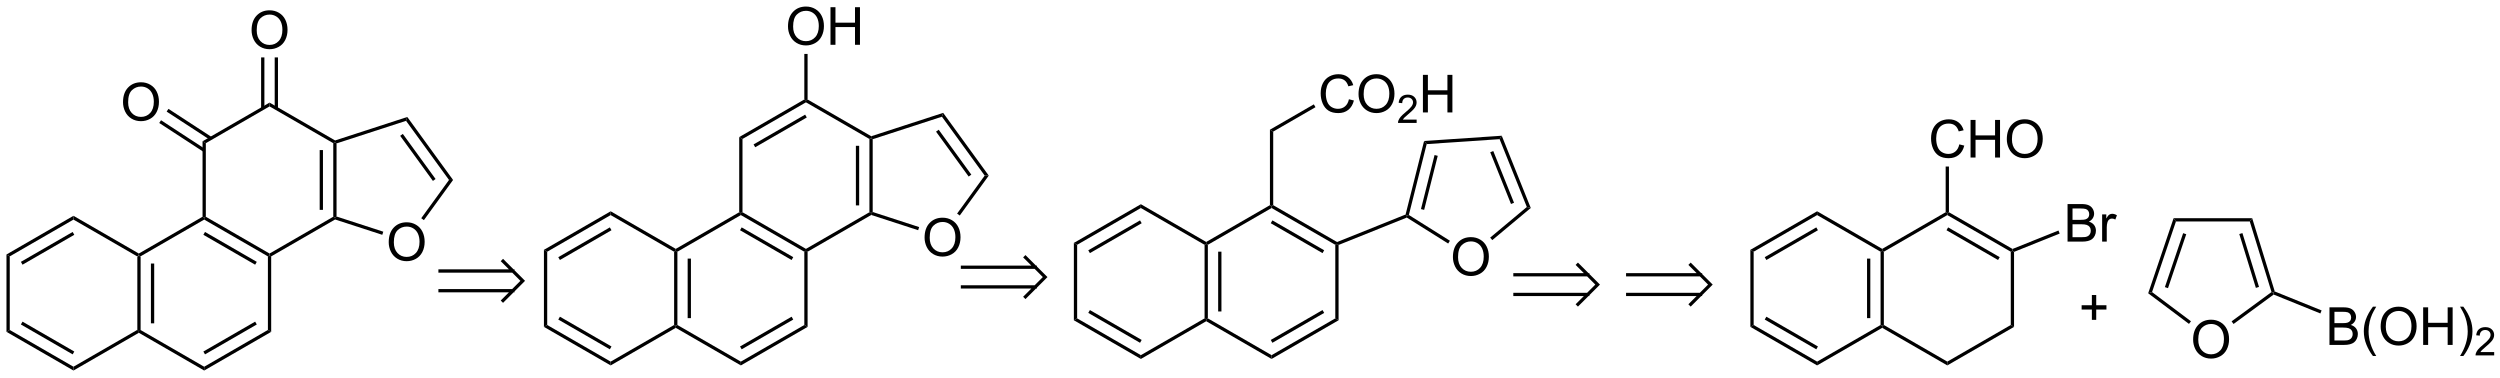<?xml version="1.0" encoding="UTF-8"?>
<!DOCTYPE svg PUBLIC '-//W3C//DTD SVG 1.0//EN'
          'http://www.w3.org/TR/2001/REC-SVG-20010904/DTD/svg10.dtd'>
<svg stroke-dasharray="none" shape-rendering="auto" xmlns="http://www.w3.org/2000/svg" font-family="'Dialog'" text-rendering="auto" width="1024" fill-opacity="1" color-interpolation="auto" color-rendering="auto" preserveAspectRatio="xMidYMid meet" font-size="12px" viewBox="0 0 1024 155" fill="black" xmlns:xlink="http://www.w3.org/1999/xlink" stroke="black" image-rendering="auto" stroke-miterlimit="10" stroke-linecap="square" stroke-linejoin="miter" font-style="normal" stroke-width="1" height="155" stroke-dashoffset="0" font-weight="normal" stroke-opacity="1"
><!--Generated by the Batik Graphics2D SVG Generator--><defs id="genericDefs"
  /><g
  ><defs id="defs1"
    ><clipPath clipPathUnits="userSpaceOnUse" id="clipPath1"
      ><path d="M0.646 1.611 L392.567 1.611 L392.567 60.662 L0.646 60.662 L0.646 1.611 Z"
      /></clipPath
      ><clipPath clipPathUnits="userSpaceOnUse" id="clipPath2"
      ><path d="M77.773 133.605 L77.773 191.013 L458.796 191.013 L458.796 133.605 Z"
      /></clipPath
    ></defs
    ><g transform="scale(2.613,2.613) translate(-0.646,-1.611) matrix(1.029,0,0,1.029,-79.352,-135.815)"
    ><path d="M98.664 172.647 L98.914 172.502 L99.164 172.647 L99.164 183.858 L98.914 184.002 L98.664 183.858 ZM100.734 173.697 L100.734 182.807 L101.234 182.807 L101.234 173.697 Z" stroke="none" clip-path="url(#clipPath2)"
    /></g
    ><g transform="matrix(2.688,0,0,2.688,-209.015,-359.062)"
    ><path d="M98.914 184.291 L98.914 184.002 L99.164 183.858 L108.873 189.464 L108.873 190.041 Z" stroke="none" clip-path="url(#clipPath2)"
    /></g
    ><g transform="matrix(2.688,0,0,2.688,-209.015,-359.062)"
    ><path d="M108.873 190.041 L108.873 189.464 L118.582 183.858 L119.082 184.147 ZM108.998 187.579 L116.887 183.024 L116.637 182.591 L108.748 187.146 Z" stroke="none" clip-path="url(#clipPath2)"
    /></g
    ><g transform="matrix(2.688,0,0,2.688,-209.015,-359.062)"
    ><path d="M119.082 184.147 L118.582 183.858 L118.582 172.647 L118.832 172.502 L119.082 172.647 Z" stroke="none" clip-path="url(#clipPath2)"
    /></g
    ><g transform="matrix(2.688,0,0,2.688,-209.015,-359.062)"
    ><path d="M118.832 172.214 L118.832 172.502 L118.582 172.647 L108.873 167.041 L108.873 166.752 L109.123 166.608 ZM116.887 173.481 L108.998 168.926 L108.748 169.359 L116.637 173.914 Z" stroke="none" clip-path="url(#clipPath2)"
    /></g
    ><g transform="matrix(2.688,0,0,2.688,-209.015,-359.062)"
    ><path d="M108.623 166.608 L108.873 166.752 L108.873 167.041 L99.164 172.647 L98.914 172.502 L98.914 172.214 Z" stroke="none" clip-path="url(#clipPath2)"
    /></g
    ><g transform="matrix(2.688,0,0,2.688,-209.015,-359.062)"
    ><path d="M98.914 172.214 L98.914 172.502 L98.664 172.647 L88.954 167.041 L88.954 166.464 Z" stroke="none" clip-path="url(#clipPath2)"
    /></g
    ><g transform="matrix(2.688,0,0,2.688,-209.015,-359.062)"
    ><path d="M88.954 166.464 L88.954 167.041 L79.245 172.647 L78.745 172.358 ZM88.829 168.926 L80.94 173.481 L81.19 173.914 L89.079 169.359 Z" stroke="none" clip-path="url(#clipPath2)"
    /></g
    ><g transform="matrix(2.688,0,0,2.688,-209.015,-359.062)"
    ><path d="M78.745 172.358 L79.245 172.647 L79.245 183.858 L78.745 184.147 Z" stroke="none" clip-path="url(#clipPath2)"
    /></g
    ><g transform="matrix(2.688,0,0,2.688,-209.015,-359.062)"
    ><path d="M78.745 184.147 L79.245 183.858 L88.954 189.464 L88.954 190.041 ZM80.94 183.024 L88.829 187.579 L89.079 187.146 L81.19 182.591 Z" stroke="none" clip-path="url(#clipPath2)"
    /></g
    ><g transform="matrix(2.688,0,0,2.688,-209.015,-359.062)"
    ><path d="M88.954 190.041 L88.954 189.464 L98.664 183.858 L98.914 184.002 L98.914 184.291 Z" stroke="none" clip-path="url(#clipPath2)"
    /></g
    ><g transform="matrix(2.688,0,0,2.688,-209.015,-359.062)"
    ><path d="M119.082 172.647 L118.832 172.502 L118.832 172.214 L128.542 166.608 L128.792 166.752 L128.82 167.025 Z" stroke="none" clip-path="url(#clipPath2)"
    /></g
    ><g transform="matrix(2.688,0,0,2.688,-209.015,-359.062)"
    ><path d="M129.042 166.571 L128.792 166.752 L128.542 166.608 L128.542 155.397 L128.792 155.252 L129.042 155.434 ZM126.972 165.557 L126.972 156.447 L126.472 156.447 L126.472 165.557 Z" stroke="none" clip-path="url(#clipPath2)"
    /></g
    ><g transform="matrix(2.688,0,0,2.688,-209.015,-359.062)"
    ><path d="M128.82 154.98 L128.792 155.252 L128.542 155.397 L118.832 149.791 L118.832 149.214 Z" stroke="none" clip-path="url(#clipPath2)"
    /></g
    ><g transform="matrix(2.688,0,0,2.688,-209.015,-359.062)"
    ><path d="M118.832 149.214 L118.832 149.791 L109.123 155.397 L108.623 155.108 Z" stroke="none" clip-path="url(#clipPath2)"
    /></g
    ><g transform="matrix(2.688,0,0,2.688,-209.015,-359.062)"
    ><path d="M108.623 155.108 L109.123 155.397 L109.123 166.608 L108.873 166.752 L108.623 166.608 Z" stroke="none" clip-path="url(#clipPath2)"
    /></g
    ><g transform="matrix(2.688,0,0,2.688,-209.015,-359.062)"
    ><path d="M136.992 170.492 Q136.992 169.065 137.757 168.26 Q138.523 167.453 139.734 167.453 Q140.526 167.453 141.161 167.833 Q141.799 168.211 142.132 168.888 Q142.468 169.565 142.468 170.424 Q142.468 171.297 142.117 171.984 Q141.765 172.672 141.119 173.026 Q140.476 173.38 139.729 173.38 Q138.922 173.38 138.284 172.989 Q137.648 172.596 137.32 171.922 Q136.992 171.245 136.992 170.492 ZM137.773 170.502 Q137.773 171.539 138.328 172.135 Q138.885 172.729 139.726 172.729 Q140.58 172.729 141.132 172.127 Q141.687 171.526 141.687 170.422 Q141.687 169.721 141.45 169.2 Q141.213 168.679 140.757 168.393 Q140.304 168.104 139.737 168.104 Q138.932 168.104 138.351 168.659 Q137.773 169.211 137.773 170.502 Z" stroke="none" clip-path="url(#clipPath2)"
    /></g
    ><g transform="matrix(2.688,0,0,2.688,-209.015,-359.062)"
    ><path d="M128.82 167.025 L128.792 166.752 L129.042 166.571 L136.165 168.885 L136.011 169.361 Z" stroke="none" clip-path="url(#clipPath2)"
    /></g
    ><g transform="matrix(2.688,0,0,2.688,-209.015,-359.062)"
    ><path d="M142.351 167.123 L141.946 166.829 L146.179 161.002 L146.797 161.002 Z" stroke="none" clip-path="url(#clipPath2)"
    /></g
    ><g transform="matrix(2.688,0,0,2.688,-209.015,-359.062)"
    ><path d="M146.797 161.002 L146.179 161.002 L139.633 151.993 L139.824 151.405 ZM144.132 160.856 L139.14 153.985 L138.736 154.279 L143.727 161.149 Z" stroke="none" clip-path="url(#clipPath2)"
    /></g
    ><g transform="matrix(2.688,0,0,2.688,-209.015,-359.062)"
    ><path d="M139.824 151.405 L139.633 151.993 L129.042 155.434 L128.792 155.252 L128.82 154.98 Z" stroke="none" clip-path="url(#clipPath2)"
    /></g
    ><g transform="matrix(2.688,0,0,2.688,-209.015,-359.062)"
    ><path d="M96.504 149.156 Q96.504 147.729 97.269 146.924 Q98.035 146.117 99.246 146.117 Q100.037 146.117 100.673 146.497 Q101.311 146.875 101.644 147.552 Q101.98 148.229 101.98 149.089 Q101.98 149.961 101.629 150.648 Q101.277 151.336 100.631 151.69 Q99.988 152.044 99.24 152.044 Q98.433 152.044 97.795 151.654 Q97.16 151.26 96.832 150.586 Q96.504 149.909 96.504 149.156 ZM97.285 149.167 Q97.285 150.203 97.84 150.799 Q98.397 151.393 99.238 151.393 Q100.092 151.393 100.644 150.792 Q101.199 150.19 101.199 149.086 Q101.199 148.385 100.962 147.865 Q100.725 147.344 100.269 147.057 Q99.816 146.768 99.248 146.768 Q98.444 146.768 97.863 147.323 Q97.285 147.875 97.285 149.167 Z" stroke="none" clip-path="url(#clipPath2)"
    /></g
    ><g transform="matrix(2.688,0,0,2.688,-209.015,-359.062)"
    ><path d="M110.015 154.463 L103.428 150.167 L103.154 150.586 L109.742 154.882 ZM109.01 156.279 L102.297 151.901 L102.024 152.32 L108.737 156.697 Z" stroke="none" clip-path="url(#clipPath2)"
    /></g
    ><g transform="matrix(2.688,0,0,2.688,-209.015,-359.062)"
    ><path d="M116.095 138.189 Q116.095 136.762 116.861 135.957 Q117.627 135.15 118.838 135.15 Q119.629 135.15 120.265 135.53 Q120.903 135.907 121.236 136.585 Q121.572 137.262 121.572 138.121 Q121.572 138.993 121.22 139.681 Q120.869 140.368 120.223 140.723 Q119.58 141.077 118.832 141.077 Q118.025 141.077 117.387 140.686 Q116.752 140.293 116.423 139.618 Q116.095 138.941 116.095 138.189 ZM116.877 138.199 Q116.877 139.236 117.431 139.832 Q117.989 140.426 118.83 140.426 Q119.684 140.426 120.236 139.824 Q120.791 139.223 120.791 138.118 Q120.791 137.418 120.554 136.897 Q120.317 136.376 119.861 136.09 Q119.408 135.801 118.84 135.801 Q118.035 135.801 117.455 136.355 Q116.877 136.907 116.877 138.199 Z" stroke="none" clip-path="url(#clipPath2)"
    /></g
    ><g transform="matrix(2.688,0,0,2.688,-209.015,-359.062)"
    ><path d="M120.117 150.1 L120.117 142.329 L119.617 142.329 L119.617 150.1 ZM118.047 150.1 L118.047 142.329 L117.547 142.329 L117.547 150.1 Z" stroke="none" clip-path="url(#clipPath2)"
    /></g
    ><g transform="matrix(2.688,0,0,2.688,-209.015,-359.062)"
    ><path d="M180.482 171.937 L180.732 171.792 L180.982 171.937 L180.982 183.102 L180.732 183.246 L180.482 183.102 ZM182.544 172.983 L182.544 182.056 L183.044 182.056 L183.044 172.983 Z" stroke="none" clip-path="url(#clipPath2)"
    /></g
    ><g transform="matrix(2.688,0,0,2.688,-209.015,-359.062)"
    ><path d="M180.732 183.535 L180.732 183.246 L180.982 183.102 L190.651 188.685 L190.651 189.262 Z" stroke="none" clip-path="url(#clipPath2)"
    /></g
    ><g transform="matrix(2.688,0,0,2.688,-209.015,-359.062)"
    ><path d="M190.651 189.262 L190.651 188.685 L200.321 183.102 L200.821 183.391 ZM190.776 186.809 L198.634 182.273 L198.384 181.84 L190.526 186.376 Z" stroke="none" clip-path="url(#clipPath2)"
    /></g
    ><g transform="matrix(2.688,0,0,2.688,-209.015,-359.062)"
    ><path d="M200.821 183.391 L200.321 183.102 L200.321 171.937 L200.571 171.792 L200.821 171.937 Z" stroke="none" clip-path="url(#clipPath2)"
    /></g
    ><g transform="matrix(2.688,0,0,2.688,-209.015,-359.062)"
    ><path d="M200.571 171.504 L200.571 171.792 L200.321 171.937 L190.651 166.354 L190.651 166.065 L190.901 165.921 ZM198.634 172.766 L190.776 168.229 L190.526 168.662 L198.384 173.199 Z" stroke="none" clip-path="url(#clipPath2)"
    /></g
    ><g transform="matrix(2.688,0,0,2.688,-209.015,-359.062)"
    ><path d="M190.401 165.921 L190.651 166.065 L190.651 166.354 L180.982 171.937 L180.732 171.792 L180.732 171.504 Z" stroke="none" clip-path="url(#clipPath2)"
    /></g
    ><g transform="matrix(2.688,0,0,2.688,-209.015,-359.062)"
    ><path d="M180.732 171.504 L180.732 171.792 L180.482 171.937 L170.812 166.354 L170.812 165.776 Z" stroke="none" clip-path="url(#clipPath2)"
    /></g
    ><g transform="matrix(2.688,0,0,2.688,-209.015,-359.062)"
    ><path d="M170.812 165.776 L170.812 166.354 L161.143 171.937 L160.643 171.648 ZM170.687 168.229 L162.829 172.766 L163.079 173.199 L170.937 168.662 Z" stroke="none" clip-path="url(#clipPath2)"
    /></g
    ><g transform="matrix(2.688,0,0,2.688,-209.015,-359.062)"
    ><path d="M160.643 171.648 L161.143 171.937 L161.143 183.102 L160.643 183.391 Z" stroke="none" clip-path="url(#clipPath2)"
    /></g
    ><g transform="matrix(2.688,0,0,2.688,-209.015,-359.062)"
    ><path d="M160.643 183.391 L161.143 183.102 L170.812 188.685 L170.812 189.262 ZM162.829 182.273 L170.687 186.809 L170.937 186.376 L163.079 181.84 Z" stroke="none" clip-path="url(#clipPath2)"
    /></g
    ><g transform="matrix(2.688,0,0,2.688,-209.015,-359.062)"
    ><path d="M170.812 189.262 L170.812 188.685 L180.482 183.102 L180.732 183.246 L180.732 183.535 Z" stroke="none" clip-path="url(#clipPath2)"
    /></g
    ><g transform="matrix(2.688,0,0,2.688,-209.015,-359.062)"
    ><path d="M200.821 171.937 L200.571 171.792 L200.571 171.504 L210.241 165.921 L210.491 166.065 L210.519 166.337 Z" stroke="none" clip-path="url(#clipPath2)"
    /></g
    ><g transform="matrix(2.688,0,0,2.688,-209.015,-359.062)"
    ><path d="M210.741 165.883 L210.491 166.065 L210.241 165.921 L210.241 154.755 L210.491 154.611 L210.741 154.793 ZM208.679 164.875 L208.679 155.801 L208.179 155.801 L208.179 164.875 Z" stroke="none" clip-path="url(#clipPath2)"
    /></g
    ><g transform="matrix(2.688,0,0,2.688,-209.015,-359.062)"
    ><path d="M210.519 154.339 L210.491 154.611 L210.241 154.755 L200.571 149.173 L200.571 148.884 L200.821 148.739 Z" stroke="none" clip-path="url(#clipPath2)"
    /></g
    ><g transform="matrix(2.688,0,0,2.688,-209.015,-359.062)"
    ><path d="M200.321 148.739 L200.571 148.884 L200.571 149.173 L190.901 154.755 L190.401 154.467 ZM200.446 151.048 L192.588 155.585 L192.838 156.018 L200.696 151.481 Z" stroke="none" clip-path="url(#clipPath2)"
    /></g
    ><g transform="matrix(2.688,0,0,2.688,-209.015,-359.062)"
    ><path d="M190.401 154.467 L190.901 154.755 L190.901 165.921 L190.651 166.065 L190.401 165.921 Z" stroke="none" clip-path="url(#clipPath2)"
    /></g
    ><g transform="matrix(2.688,0,0,2.688,-209.015,-359.062)"
    ><path d="M218.647 169.791 Q218.647 168.364 219.413 167.559 Q220.179 166.752 221.389 166.752 Q222.181 166.752 222.817 167.132 Q223.455 167.509 223.788 168.186 Q224.124 168.864 224.124 169.723 Q224.124 170.595 223.772 171.283 Q223.421 171.97 222.775 172.325 Q222.132 172.679 221.384 172.679 Q220.577 172.679 219.939 172.288 Q219.304 171.895 218.975 171.22 Q218.647 170.543 218.647 169.791 ZM219.429 169.801 Q219.429 170.838 219.983 171.434 Q220.541 172.028 221.382 172.028 Q222.236 172.028 222.788 171.426 Q223.343 170.825 223.343 169.72 Q223.343 169.02 223.106 168.499 Q222.869 167.978 222.413 167.692 Q221.96 167.403 221.392 167.403 Q220.587 167.403 220.007 167.957 Q219.429 168.509 219.429 169.801 Z" stroke="none" clip-path="url(#clipPath2)"
    /></g
    ><g transform="matrix(2.688,0,0,2.688,-209.015,-359.062)"
    ><path d="M210.519 166.337 L210.491 166.065 L210.741 165.883 L217.821 168.184 L217.666 168.659 Z" stroke="none" clip-path="url(#clipPath2)"
    /></g
    ><g transform="matrix(2.688,0,0,2.688,-209.015,-359.062)"
    ><path d="M224.006 166.421 L223.602 166.127 L227.808 160.338 L228.426 160.338 Z" stroke="none" clip-path="url(#clipPath2)"
    /></g
    ><g transform="matrix(2.688,0,0,2.688,-209.015,-359.062)"
    ><path d="M228.426 160.338 L227.808 160.338 L221.289 151.365 L221.48 150.778 ZM225.771 160.191 L220.799 153.348 L220.394 153.642 L225.366 160.485 Z" stroke="none" clip-path="url(#clipPath2)"
    /></g
    ><g transform="matrix(2.688,0,0,2.688,-209.015,-359.062)"
    ><path d="M221.48 150.778 L221.289 151.365 L210.741 154.793 L210.491 154.611 L210.519 154.339 Z" stroke="none" clip-path="url(#clipPath2)"
    /></g
    ><g transform="matrix(2.688,0,0,2.688,-209.015,-359.062)"
    ><path d="M197.834 137.616 Q197.834 136.189 198.6 135.384 Q199.365 134.577 200.576 134.577 Q201.368 134.577 202.003 134.957 Q202.641 135.335 202.975 136.012 Q203.311 136.689 203.311 137.548 Q203.311 138.421 202.959 139.108 Q202.608 139.796 201.962 140.15 Q201.319 140.504 200.571 140.504 Q199.764 140.504 199.126 140.113 Q198.49 139.72 198.162 139.046 Q197.834 138.369 197.834 137.616 ZM198.615 137.626 Q198.615 138.663 199.17 139.259 Q199.727 139.853 200.569 139.853 Q201.423 139.853 201.975 139.251 Q202.529 138.65 202.529 137.546 Q202.529 136.845 202.292 136.324 Q202.055 135.803 201.6 135.517 Q201.147 135.228 200.579 135.228 Q199.774 135.228 199.194 135.783 Q198.615 136.335 198.615 137.626 ZM204.309 140.405 L204.309 134.678 L205.067 134.678 L205.067 137.03 L208.044 137.03 L208.044 134.678 L208.802 134.678 L208.802 140.405 L208.044 140.405 L208.044 137.704 L205.067 137.704 L205.067 140.405 L204.309 140.405 Z" stroke="none" clip-path="url(#clipPath2)"
    /></g
    ><g transform="matrix(2.688,0,0,2.688,-209.015,-359.062)"
    ><path d="M200.821 148.739 L200.571 148.884 L200.321 148.739 L200.321 141.797 L200.821 141.797 Z" stroke="none" clip-path="url(#clipPath2)"
    /></g
    ><g stroke-linecap="butt" stroke-width="0.5" transform="matrix(2.688,0,0,2.688,-209.015,-359.062)"
    ><path fill="none" d="M144.813 174.874 L155.912 174.874 M144.813 177.874 L155.912 177.874 M154.412 179.374 L157.412 176.374 L154.412 173.374" clip-path="url(#clipPath2)"
    /></g
    ><g transform="matrix(2.688,0,0,2.688,-209.015,-359.062)"
    ><path d="M364.322 171.936 L364.572 171.792 L364.822 171.936 L364.822 183.102 L364.572 183.246 L364.322 183.102 ZM362.26 172.982 L362.26 182.056 L362.76 182.056 L362.76 172.982 Z" stroke="none" clip-path="url(#clipPath2)"
    /></g
    ><g transform="matrix(2.688,0,0,2.688,-209.015,-359.062)"
    ><path d="M364.572 183.535 L364.572 183.246 L364.822 183.102 L374.491 188.685 L374.491 189.262 Z" stroke="none" clip-path="url(#clipPath2)"
    /></g
    ><g transform="matrix(2.688,0,0,2.688,-209.015,-359.062)"
    ><path d="M374.491 189.262 L374.491 188.685 L384.161 183.102 L384.661 183.39 Z" stroke="none" clip-path="url(#clipPath2)"
    /></g
    ><g transform="matrix(2.688,0,0,2.688,-209.015,-359.062)"
    ><path d="M384.661 183.39 L384.161 183.102 L384.161 171.936 L384.411 171.792 L384.661 171.961 Z" stroke="none" clip-path="url(#clipPath2)"
    /></g
    ><g transform="matrix(2.688,0,0,2.688,-209.015,-359.062)"
    ><path d="M384.43 171.515 L384.411 171.792 L384.161 171.936 L374.491 166.353 L374.491 166.065 L374.741 165.921 ZM382.474 172.766 L374.616 168.229 L374.366 168.662 L382.224 173.199 Z" stroke="none" clip-path="url(#clipPath2)"
    /></g
    ><g transform="matrix(2.688,0,0,2.688,-209.015,-359.062)"
    ><path d="M374.241 165.921 L374.491 166.065 L374.491 166.353 L364.822 171.936 L364.572 171.792 L364.572 171.503 Z" stroke="none" clip-path="url(#clipPath2)"
    /></g
    ><g transform="matrix(2.688,0,0,2.688,-209.015,-359.062)"
    ><path d="M364.572 171.503 L364.572 171.792 L364.322 171.936 L354.652 166.353 L354.652 165.776 Z" stroke="none" clip-path="url(#clipPath2)"
    /></g
    ><g transform="matrix(2.688,0,0,2.688,-209.015,-359.062)"
    ><path d="M354.652 165.776 L354.652 166.353 L344.982 171.936 L344.482 171.648 ZM354.527 168.229 L346.669 172.766 L346.919 173.199 L354.777 168.662 Z" stroke="none" clip-path="url(#clipPath2)"
    /></g
    ><g transform="matrix(2.688,0,0,2.688,-209.015,-359.062)"
    ><path d="M344.482 171.648 L344.982 171.936 L344.982 183.102 L344.482 183.39 Z" stroke="none" clip-path="url(#clipPath2)"
    /></g
    ><g transform="matrix(2.688,0,0,2.688,-209.015,-359.062)"
    ><path d="M344.482 183.39 L344.982 183.102 L354.652 188.685 L354.652 189.262 ZM346.669 182.272 L354.527 186.809 L354.777 186.376 L346.919 181.839 Z" stroke="none" clip-path="url(#clipPath2)"
    /></g
    ><g transform="matrix(2.688,0,0,2.688,-209.015,-359.062)"
    ><path d="M354.652 189.262 L354.652 188.685 L364.322 183.102 L364.572 183.246 L364.572 183.535 Z" stroke="none" clip-path="url(#clipPath2)"
    /></g
    ><g transform="matrix(2.688,0,0,2.688,-209.015,-359.062)"
    ><path d="M392.814 170.399 L392.814 164.673 L394.962 164.673 Q395.618 164.673 396.014 164.847 Q396.413 165.019 396.637 165.381 Q396.861 165.743 396.861 166.136 Q396.861 166.503 396.66 166.829 Q396.462 167.152 396.061 167.352 Q396.579 167.503 396.858 167.87 Q397.139 168.238 397.139 168.738 Q397.139 169.141 396.967 169.488 Q396.798 169.831 396.548 170.019 Q396.298 170.206 395.92 170.303 Q395.545 170.399 394.998 170.399 L392.814 170.399 ZM393.571 167.079 L394.811 167.079 Q395.314 167.079 395.532 167.011 Q395.821 166.925 395.967 166.727 Q396.116 166.527 396.116 166.227 Q396.116 165.941 395.978 165.725 Q395.842 165.508 395.587 165.428 Q395.334 165.347 394.717 165.347 L393.571 165.347 L393.571 167.079 ZM393.571 169.722 L394.998 169.722 Q395.366 169.722 395.514 169.696 Q395.775 169.649 395.949 169.54 Q396.126 169.43 396.238 169.222 Q396.353 169.011 396.353 168.738 Q396.353 168.417 396.189 168.183 Q396.025 167.946 395.733 167.85 Q395.444 167.753 394.897 167.753 L393.571 167.753 L393.571 169.722 ZM398.084 170.399 L398.084 166.251 L398.717 166.251 L398.717 166.878 Q398.959 166.438 399.163 166.298 Q399.368 166.157 399.616 166.157 Q399.97 166.157 400.337 166.383 L400.095 167.035 Q399.837 166.883 399.579 166.883 Q399.35 166.883 399.165 167.022 Q398.983 167.16 398.905 167.407 Q398.788 167.782 398.788 168.227 L398.788 170.399 L398.084 170.399 Z" stroke="none" clip-path="url(#clipPath2)"
    /></g
    ><g transform="matrix(2.688,0,0,2.688,-209.015,-359.062)"
    ><path d="M376.319 155.578 L377.077 155.768 Q376.84 156.703 376.22 157.195 Q375.601 157.685 374.707 157.685 Q373.78 157.685 373.199 157.307 Q372.621 156.929 372.317 156.216 Q372.014 155.5 372.014 154.679 Q372.014 153.784 372.356 153.119 Q372.699 152.453 373.33 152.106 Q373.96 151.76 374.718 151.76 Q375.577 151.76 376.163 152.198 Q376.749 152.635 376.981 153.429 L376.233 153.604 Q376.035 152.979 375.655 152.695 Q375.278 152.409 374.702 152.409 Q374.043 152.409 373.598 152.726 Q373.155 153.041 372.976 153.575 Q372.796 154.109 372.796 154.674 Q372.796 155.406 373.009 155.95 Q373.223 156.494 373.671 156.765 Q374.121 157.034 374.645 157.034 Q375.28 157.034 375.72 156.666 Q376.163 156.299 376.319 155.578 ZM378.034 157.586 L378.034 151.859 L378.792 151.859 L378.792 154.211 L381.768 154.211 L381.768 151.859 L382.526 151.859 L382.526 157.586 L381.768 157.586 L381.768 154.885 L378.792 154.885 L378.792 157.586 L378.034 157.586 ZM383.559 154.797 Q383.559 153.369 384.324 152.565 Q385.09 151.757 386.301 151.757 Q387.093 151.757 387.728 152.138 Q388.366 152.515 388.699 153.192 Q389.035 153.869 389.035 154.729 Q389.035 155.601 388.684 156.289 Q388.332 156.976 387.686 157.33 Q387.043 157.685 386.296 157.685 Q385.488 157.685 384.851 157.294 Q384.215 156.901 383.887 156.226 Q383.559 155.549 383.559 154.797 ZM384.34 154.807 Q384.34 155.843 384.895 156.44 Q385.452 157.034 386.293 157.034 Q387.147 157.034 387.699 156.432 Q388.254 155.83 388.254 154.726 Q388.254 154.026 388.017 153.505 Q387.78 152.984 387.324 152.698 Q386.871 152.409 386.304 152.409 Q385.499 152.409 384.918 152.963 Q384.34 153.515 384.34 154.807 Z" stroke="none" clip-path="url(#clipPath2)"
    /></g
    ><g transform="matrix(2.688,0,0,2.688,-209.015,-359.062)"
    ><path d="M384.661 171.961 L384.411 171.792 L384.43 171.515 L391.428 168.705 L391.615 169.169 Z" stroke="none" clip-path="url(#clipPath2)"
    /></g
    ><g transform="matrix(2.688,0,0,2.688,-209.015,-359.062)"
    ><path d="M374.241 158.952 L374.741 158.952 L374.741 165.921 L374.491 166.065 L374.241 165.921 Z" stroke="none" clip-path="url(#clipPath2)"
    /></g
    ><g transform="matrix(2.688,0,0,2.688,-209.015,-359.062)"
    ><path d="M261.313 170.882 L261.563 170.738 L261.813 170.882 L261.813 182.094 L261.563 182.238 L261.313 182.094 ZM263.383 171.933 L263.383 181.043 L263.883 181.043 L263.883 171.933 Z" stroke="none" clip-path="url(#clipPath2)"
    /></g
    ><g transform="matrix(2.688,0,0,2.688,-209.015,-359.062)"
    ><path d="M261.563 182.527 L261.563 182.238 L261.813 182.094 L271.522 187.699 L271.522 188.277 Z" stroke="none" clip-path="url(#clipPath2)"
    /></g
    ><g transform="matrix(2.688,0,0,2.688,-209.015,-359.062)"
    ><path d="M271.522 188.277 L271.522 187.699 L281.232 182.094 L281.732 182.382 ZM271.647 185.814 L279.537 181.26 L279.287 180.827 L271.397 185.381 Z" stroke="none" clip-path="url(#clipPath2)"
    /></g
    ><g transform="matrix(2.688,0,0,2.688,-209.015,-359.062)"
    ><path d="M281.732 182.382 L281.232 182.094 L281.232 170.882 L281.482 170.738 L281.732 170.907 Z" stroke="none" clip-path="url(#clipPath2)"
    /></g
    ><g transform="matrix(2.688,0,0,2.688,-209.015,-359.062)"
    ><path d="M281.502 170.461 L281.482 170.738 L281.232 170.882 L271.522 165.277 L271.522 164.988 L271.772 164.844 ZM279.537 171.717 L271.647 167.162 L271.397 167.595 L279.287 172.15 Z" stroke="none" clip-path="url(#clipPath2)"
    /></g
    ><g transform="matrix(2.688,0,0,2.688,-209.015,-359.062)"
    ><path d="M271.272 164.844 L271.522 164.988 L271.522 165.277 L261.813 170.882 L261.563 170.738 L261.563 170.449 Z" stroke="none" clip-path="url(#clipPath2)"
    /></g
    ><g transform="matrix(2.688,0,0,2.688,-209.015,-359.062)"
    ><path d="M261.563 170.449 L261.563 170.738 L261.313 170.882 L251.604 165.277 L251.604 164.699 Z" stroke="none" clip-path="url(#clipPath2)"
    /></g
    ><g transform="matrix(2.688,0,0,2.688,-209.015,-359.062)"
    ><path d="M251.604 164.699 L251.604 165.277 L241.895 170.882 L241.395 170.594 ZM251.479 167.162 L243.59 171.717 L243.84 172.15 L251.729 167.595 Z" stroke="none" clip-path="url(#clipPath2)"
    /></g
    ><g transform="matrix(2.688,0,0,2.688,-209.015,-359.062)"
    ><path d="M241.395 170.594 L241.895 170.882 L241.895 182.094 L241.395 182.382 Z" stroke="none" clip-path="url(#clipPath2)"
    /></g
    ><g transform="matrix(2.688,0,0,2.688,-209.015,-359.062)"
    ><path d="M241.395 182.382 L241.895 182.094 L251.604 187.699 L251.604 188.277 ZM243.59 181.26 L251.479 185.814 L251.729 185.381 L243.84 180.827 Z" stroke="none" clip-path="url(#clipPath2)"
    /></g
    ><g transform="matrix(2.688,0,0,2.688,-209.015,-359.062)"
    ><path d="M251.604 188.277 L251.604 187.699 L261.313 182.094 L261.563 182.238 L261.563 182.527 Z" stroke="none" clip-path="url(#clipPath2)"
    /></g
    ><g transform="matrix(2.688,0,0,2.688,-209.015,-359.062)"
    ><path d="M283.31 148.705 L284.068 148.895 Q283.831 149.83 283.211 150.322 Q282.591 150.812 281.698 150.812 Q280.771 150.812 280.19 150.435 Q279.612 150.057 279.307 149.343 Q279.005 148.627 279.005 147.807 Q279.005 146.911 279.346 146.247 Q279.69 145.58 280.32 145.234 Q280.951 144.888 281.708 144.888 Q282.568 144.888 283.154 145.325 Q283.74 145.763 283.971 146.557 L283.224 146.731 Q283.026 146.106 282.646 145.822 Q282.268 145.536 281.693 145.536 Q281.034 145.536 280.589 145.854 Q280.146 146.169 279.966 146.703 Q279.786 147.237 279.786 147.802 Q279.786 148.533 280 149.078 Q280.214 149.622 280.661 149.893 Q281.112 150.161 281.635 150.161 Q282.271 150.161 282.711 149.794 Q283.154 149.427 283.31 148.705 ZM284.772 147.924 Q284.772 146.497 285.538 145.692 Q286.303 144.885 287.514 144.885 Q288.306 144.885 288.941 145.265 Q289.579 145.643 289.913 146.32 Q290.249 146.997 290.249 147.856 Q290.249 148.729 289.897 149.416 Q289.546 150.104 288.9 150.458 Q288.257 150.812 287.509 150.812 Q286.702 150.812 286.064 150.421 Q285.428 150.028 285.1 149.354 Q284.772 148.677 284.772 147.924 ZM285.553 147.935 Q285.553 148.971 286.108 149.567 Q286.665 150.161 287.507 150.161 Q288.361 150.161 288.913 149.56 Q289.467 148.958 289.467 147.854 Q289.467 147.153 289.231 146.632 Q288.993 146.112 288.538 145.825 Q288.085 145.536 287.517 145.536 Q286.712 145.536 286.132 146.091 Q285.553 146.643 285.553 147.935 Z" stroke="none" clip-path="url(#clipPath2)"
    /></g
    ><g transform="matrix(2.688,0,0,2.688,-209.015,-359.062)"
    ><path d="M293.628 151.805 L293.628 152.313 L290.788 152.313 Q290.783 152.122 290.851 151.946 Q290.958 151.657 291.197 151.376 Q291.437 151.094 291.888 150.725 Q292.587 150.151 292.833 149.815 Q293.079 149.479 293.079 149.18 Q293.079 148.868 292.855 148.653 Q292.632 148.436 292.271 148.436 Q291.89 148.436 291.661 148.665 Q291.433 148.893 291.431 149.298 L290.888 149.243 Q290.945 148.635 291.308 148.319 Q291.671 148.001 292.283 148.001 Q292.902 148.001 293.261 148.344 Q293.622 148.686 293.622 149.192 Q293.622 149.45 293.517 149.7 Q293.411 149.948 293.165 150.223 Q292.921 150.499 292.353 150.979 Q291.878 151.377 291.743 151.52 Q291.609 151.663 291.521 151.805 L293.628 151.805 Z" stroke="none" clip-path="url(#clipPath2)"
    /></g
    ><g transform="matrix(2.688,0,0,2.688,-209.015,-359.062)"
    ><path d="M294.584 150.713 L294.584 144.987 L295.342 144.987 L295.342 147.338 L298.319 147.338 L298.319 144.987 L299.077 144.987 L299.077 150.713 L298.319 150.713 L298.319 148.013 L295.342 148.013 L295.342 150.713 L294.584 150.713 Z" stroke="none" clip-path="url(#clipPath2)"
    /></g
    ><g transform="matrix(2.688,0,0,2.688,-209.015,-359.062)"
    ><path d="M281.732 170.907 L281.482 170.738 L281.502 170.461 L291.942 166.269 L292.154 166.453 L292.129 166.733 Z" stroke="none" clip-path="url(#clipPath2)"
    /></g
    ><g transform="matrix(2.688,0,0,2.688,-209.015,-359.062)"
    ><path d="M277.961 149.482 L278.211 149.915 L271.772 153.632 L271.272 153.344 Z" stroke="none" clip-path="url(#clipPath2)"
    /></g
    ><g transform="matrix(2.688,0,0,2.688,-209.015,-359.062)"
    ><path d="M271.272 153.344 L271.772 153.632 L271.772 164.844 L271.522 164.988 L271.272 164.844 Z" stroke="none" clip-path="url(#clipPath2)"
    /></g
    ><g transform="matrix(2.688,0,0,2.688,-209.015,-359.062)"
    ><path d="M299.156 172.754 Q299.156 171.327 299.922 170.523 Q300.687 169.715 301.898 169.715 Q302.69 169.715 303.325 170.095 Q303.963 170.473 304.297 171.15 Q304.633 171.827 304.633 172.687 Q304.633 173.559 304.281 174.246 Q303.93 174.934 303.284 175.288 Q302.64 175.642 301.893 175.642 Q301.086 175.642 300.448 175.252 Q299.812 174.858 299.484 174.184 Q299.156 173.507 299.156 172.754 ZM299.937 172.765 Q299.937 173.801 300.492 174.398 Q301.049 174.991 301.89 174.991 Q302.745 174.991 303.297 174.39 Q303.851 173.788 303.851 172.684 Q303.851 171.983 303.614 171.463 Q303.377 170.942 302.922 170.655 Q302.469 170.366 301.901 170.366 Q301.096 170.366 300.515 170.921 Q299.937 171.473 299.937 172.765 Z" stroke="none" clip-path="url(#clipPath2)"
    /></g
    ><g transform="matrix(2.688,0,0,2.688,-209.015,-359.062)"
    ><path d="M292.129 166.733 L292.154 166.453 L292.44 166.338 L298.697 170.266 L298.431 170.69 Z" stroke="none" clip-path="url(#clipPath2)"
    /></g
    ><g transform="matrix(2.688,0,0,2.688,-209.015,-359.062)"
    ><path d="M305.153 170.17 L304.833 169.787 L310.419 165.12 L311.018 165.271 Z" stroke="none" clip-path="url(#clipPath2)"
    /></g
    ><g transform="matrix(2.688,0,0,2.688,-209.015,-359.062)"
    ><path d="M311.018 165.271 L310.419 165.12 L306.269 154.785 L306.598 154.262 ZM308.469 164.478 L305.305 156.597 L304.841 156.784 L308.005 164.664 Z" stroke="none" clip-path="url(#clipPath2)"
    /></g
    ><g transform="matrix(2.688,0,0,2.688,-209.015,-359.062)"
    ><path d="M306.598 154.262 L306.269 154.785 L295.158 155.538 L294.762 155.064 Z" stroke="none" clip-path="url(#clipPath2)"
    /></g
    ><g transform="matrix(2.688,0,0,2.688,-209.015,-359.062)"
    ><path d="M294.762 155.064 L295.158 155.538 L292.44 166.338 L292.154 166.453 L291.942 166.269 ZM296.358 157.203 L294.286 165.439 L294.771 165.561 L296.843 157.326 Z" stroke="none" clip-path="url(#clipPath2)"
    /></g
    ><g stroke-linecap="butt" stroke-width="0.5" transform="matrix(2.688,0,0,2.688,-209.015,-359.062)"
    ><path fill="none" d="M224.419 174.301 L235.519 174.301 M224.419 177.301 L235.519 177.301 M234.019 178.801 L237.019 175.801 L234.019 172.801" clip-path="url(#clipPath2)"
    /></g
    ><g stroke-linecap="butt" stroke-width="0.5" transform="matrix(2.688,0,0,2.688,-209.015,-359.062)"
    ><path fill="none" d="M325.789 175.446 L336.888 175.446 M325.789 178.446 L336.888 178.446 M335.388 179.946 L338.388 176.946 L335.388 173.946" clip-path="url(#clipPath2)"
    /></g
    ><g transform="matrix(2.688,0,0,2.688,-209.015,-359.062)"
    ><path d="M411.95 185.335 Q411.95 183.908 412.716 183.103 Q413.481 182.296 414.692 182.296 Q415.484 182.296 416.119 182.676 Q416.757 183.054 417.091 183.731 Q417.427 184.408 417.427 185.267 Q417.427 186.14 417.075 186.827 Q416.724 187.515 416.078 187.869 Q415.435 188.223 414.687 188.223 Q413.88 188.223 413.242 187.832 Q412.606 187.439 412.278 186.765 Q411.95 186.088 411.95 185.335 ZM412.731 185.345 Q412.731 186.382 413.286 186.978 Q413.843 187.572 414.685 187.572 Q415.539 187.572 416.091 186.97 Q416.645 186.369 416.645 185.265 Q416.645 184.564 416.408 184.043 Q416.171 183.523 415.716 183.236 Q415.263 182.947 414.695 182.947 Q413.89 182.947 413.31 183.502 Q412.731 184.054 412.731 185.345 Z" stroke="none" clip-path="url(#clipPath2)"
    /></g
    ><g transform="matrix(2.688,0,0,2.688,-209.015,-359.062)"
    ><path d="M405.101 178.272 L405.69 178.089 L411.619 182.536 L411.319 182.936 Z" stroke="none" clip-path="url(#clipPath2)"
    /></g
    ><g transform="matrix(2.688,0,0,2.688,-209.015,-359.062)"
    ><path d="M418.108 182.949 L417.812 182.546 L423.895 178.084 L424.186 178.18 L424.221 178.464 Z" stroke="none" clip-path="url(#clipPath2)"
    /></g
    ><g transform="matrix(2.688,0,0,2.688,-209.015,-359.062)"
    ><path d="M424.39 177.993 L424.186 178.18 L423.895 178.084 L420.58 167.331 L420.95 166.831 ZM421.989 177.301 L419.461 169.098 L418.983 169.245 L421.511 177.448 Z" stroke="none" clip-path="url(#clipPath2)"
    /></g
    ><g transform="matrix(2.688,0,0,2.688,-209.015,-359.062)"
    ><path d="M420.95 166.831 L420.58 167.331 L409.331 167.331 L408.973 166.831 Z" stroke="none" clip-path="url(#clipPath2)"
    /></g
    ><g transform="matrix(2.688,0,0,2.688,-209.015,-359.062)"
    ><path d="M408.973 166.831 L409.331 167.331 L405.69 178.089 L405.101 178.272 ZM410.428 169.11 L407.646 177.329 L408.12 177.49 L410.901 169.27 Z" stroke="none" clip-path="url(#clipPath2)"
    /></g
    ><g transform="matrix(2.688,0,0,2.688,-209.015,-359.062)"
    ><path d="M432.725 186.14 L432.725 180.413 L434.873 180.413 Q435.529 180.413 435.925 180.588 Q436.324 180.76 436.548 181.122 Q436.772 181.484 436.772 181.877 Q436.772 182.244 436.571 182.57 Q436.373 182.892 435.972 183.093 Q436.49 183.244 436.769 183.611 Q437.05 183.978 437.05 184.478 Q437.05 184.882 436.878 185.228 Q436.709 185.572 436.459 185.76 Q436.209 185.947 435.832 186.043 Q435.457 186.14 434.91 186.14 L432.725 186.14 ZM433.483 182.82 L434.722 182.82 Q435.225 182.82 435.444 182.752 Q435.733 182.666 435.878 182.468 Q436.027 182.267 436.027 181.968 Q436.027 181.681 435.889 181.465 Q435.753 181.249 435.498 181.168 Q435.246 181.088 434.628 181.088 L433.483 181.088 L433.483 182.82 ZM433.483 185.463 L434.91 185.463 Q435.277 185.463 435.425 185.437 Q435.686 185.39 435.86 185.28 Q436.037 185.171 436.149 184.963 Q436.264 184.752 436.264 184.478 Q436.264 184.158 436.1 183.924 Q435.936 183.687 435.644 183.59 Q435.355 183.494 434.808 183.494 L433.483 183.494 L433.483 185.463 ZM439.347 187.825 Q438.764 187.09 438.36 186.106 Q437.959 185.119 437.959 184.064 Q437.959 183.135 438.261 182.283 Q438.613 181.296 439.347 180.314 L439.85 180.314 Q439.378 181.127 439.225 181.476 Q438.988 182.015 438.85 182.601 Q438.683 183.33 438.683 184.07 Q438.683 185.947 439.85 187.825 L439.347 187.825 ZM440.527 183.351 Q440.527 181.924 441.293 181.119 Q442.058 180.312 443.269 180.312 Q444.061 180.312 444.696 180.692 Q445.334 181.07 445.668 181.747 Q446.003 182.424 446.003 183.283 Q446.003 184.155 445.652 184.843 Q445.3 185.53 444.654 185.885 Q444.011 186.239 443.264 186.239 Q442.457 186.239 441.819 185.848 Q441.183 185.455 440.855 184.78 Q440.527 184.103 440.527 183.351 ZM441.308 183.361 Q441.308 184.398 441.863 184.994 Q442.42 185.588 443.261 185.588 Q444.115 185.588 444.668 184.986 Q445.222 184.385 445.222 183.28 Q445.222 182.58 444.985 182.059 Q444.748 181.538 444.293 181.252 Q443.839 180.963 443.272 180.963 Q442.467 180.963 441.886 181.517 Q441.308 182.07 441.308 183.361 ZM447.002 186.14 L447.002 180.413 L447.76 180.413 L447.76 182.765 L450.736 182.765 L450.736 180.413 L451.494 180.413 L451.494 186.14 L450.736 186.14 L450.736 183.439 L447.76 183.439 L447.76 186.14 L447.002 186.14 ZM453.128 187.825 L452.623 187.825 Q453.793 185.947 453.793 184.07 Q453.793 183.335 453.623 182.611 Q453.49 182.025 453.253 181.486 Q453.1 181.135 452.623 180.314 L453.128 180.314 Q453.863 181.296 454.214 182.283 Q454.514 183.135 454.514 184.064 Q454.514 185.119 454.11 186.106 Q453.707 187.09 453.128 187.825 Z" stroke="none" clip-path="url(#clipPath2)"
    /></g
    ><g transform="matrix(2.688,0,0,2.688,-209.015,-359.062)"
    ><path d="M457.824 187.232 L457.824 187.74 L454.985 187.74 Q454.979 187.548 455.047 187.373 Q455.154 187.084 455.393 186.802 Q455.633 186.521 456.084 186.152 Q456.783 185.578 457.029 185.242 Q457.276 184.906 457.276 184.607 Q457.276 184.294 457.051 184.08 Q456.828 183.863 456.467 183.863 Q456.086 183.863 455.858 184.091 Q455.629 184.32 455.627 184.724 L455.084 184.669 Q455.141 184.062 455.504 183.746 Q455.867 183.427 456.479 183.427 Q457.098 183.427 457.457 183.771 Q457.818 184.113 457.818 184.619 Q457.818 184.876 457.713 185.126 Q457.608 185.375 457.361 185.65 Q457.117 185.925 456.549 186.406 Q456.074 186.804 455.94 186.947 Q455.805 187.089 455.717 187.232 L457.824 187.232 Z" stroke="none" clip-path="url(#clipPath2)"
    /></g
    ><g transform="matrix(2.688,0,0,2.688,-209.015,-359.062)"
    ><path d="M424.221 178.464 L424.186 178.18 L424.39 177.993 L431.526 180.883 L431.339 181.347 Z" stroke="none" clip-path="url(#clipPath2)"
    /></g
    ><g transform="matrix(2.688,0,0,2.688,-209.015,-359.062)"
    ><path d="M396.519 182.319 L396.519 180.749 L394.959 180.749 L394.959 180.093 L396.519 180.093 L396.519 178.535 L397.183 178.535 L397.183 180.093 L398.74 180.093 L398.74 180.749 L397.183 180.749 L397.183 182.319 L396.519 182.319 Z" stroke="none" clip-path="url(#clipPath2)"
    /></g
    ><g stroke-linecap="butt" stroke-width="0.5" transform="matrix(2.688,0,0,2.688,-209.015,-359.062)"
    ><path fill="none" d="M308.608 175.446 L319.707 175.446 M308.608 178.446 L319.707 178.446 M318.207 179.946 L321.207 176.946 L318.207 173.946" clip-path="url(#clipPath2)"
    /></g
  ></g
></svg
>

